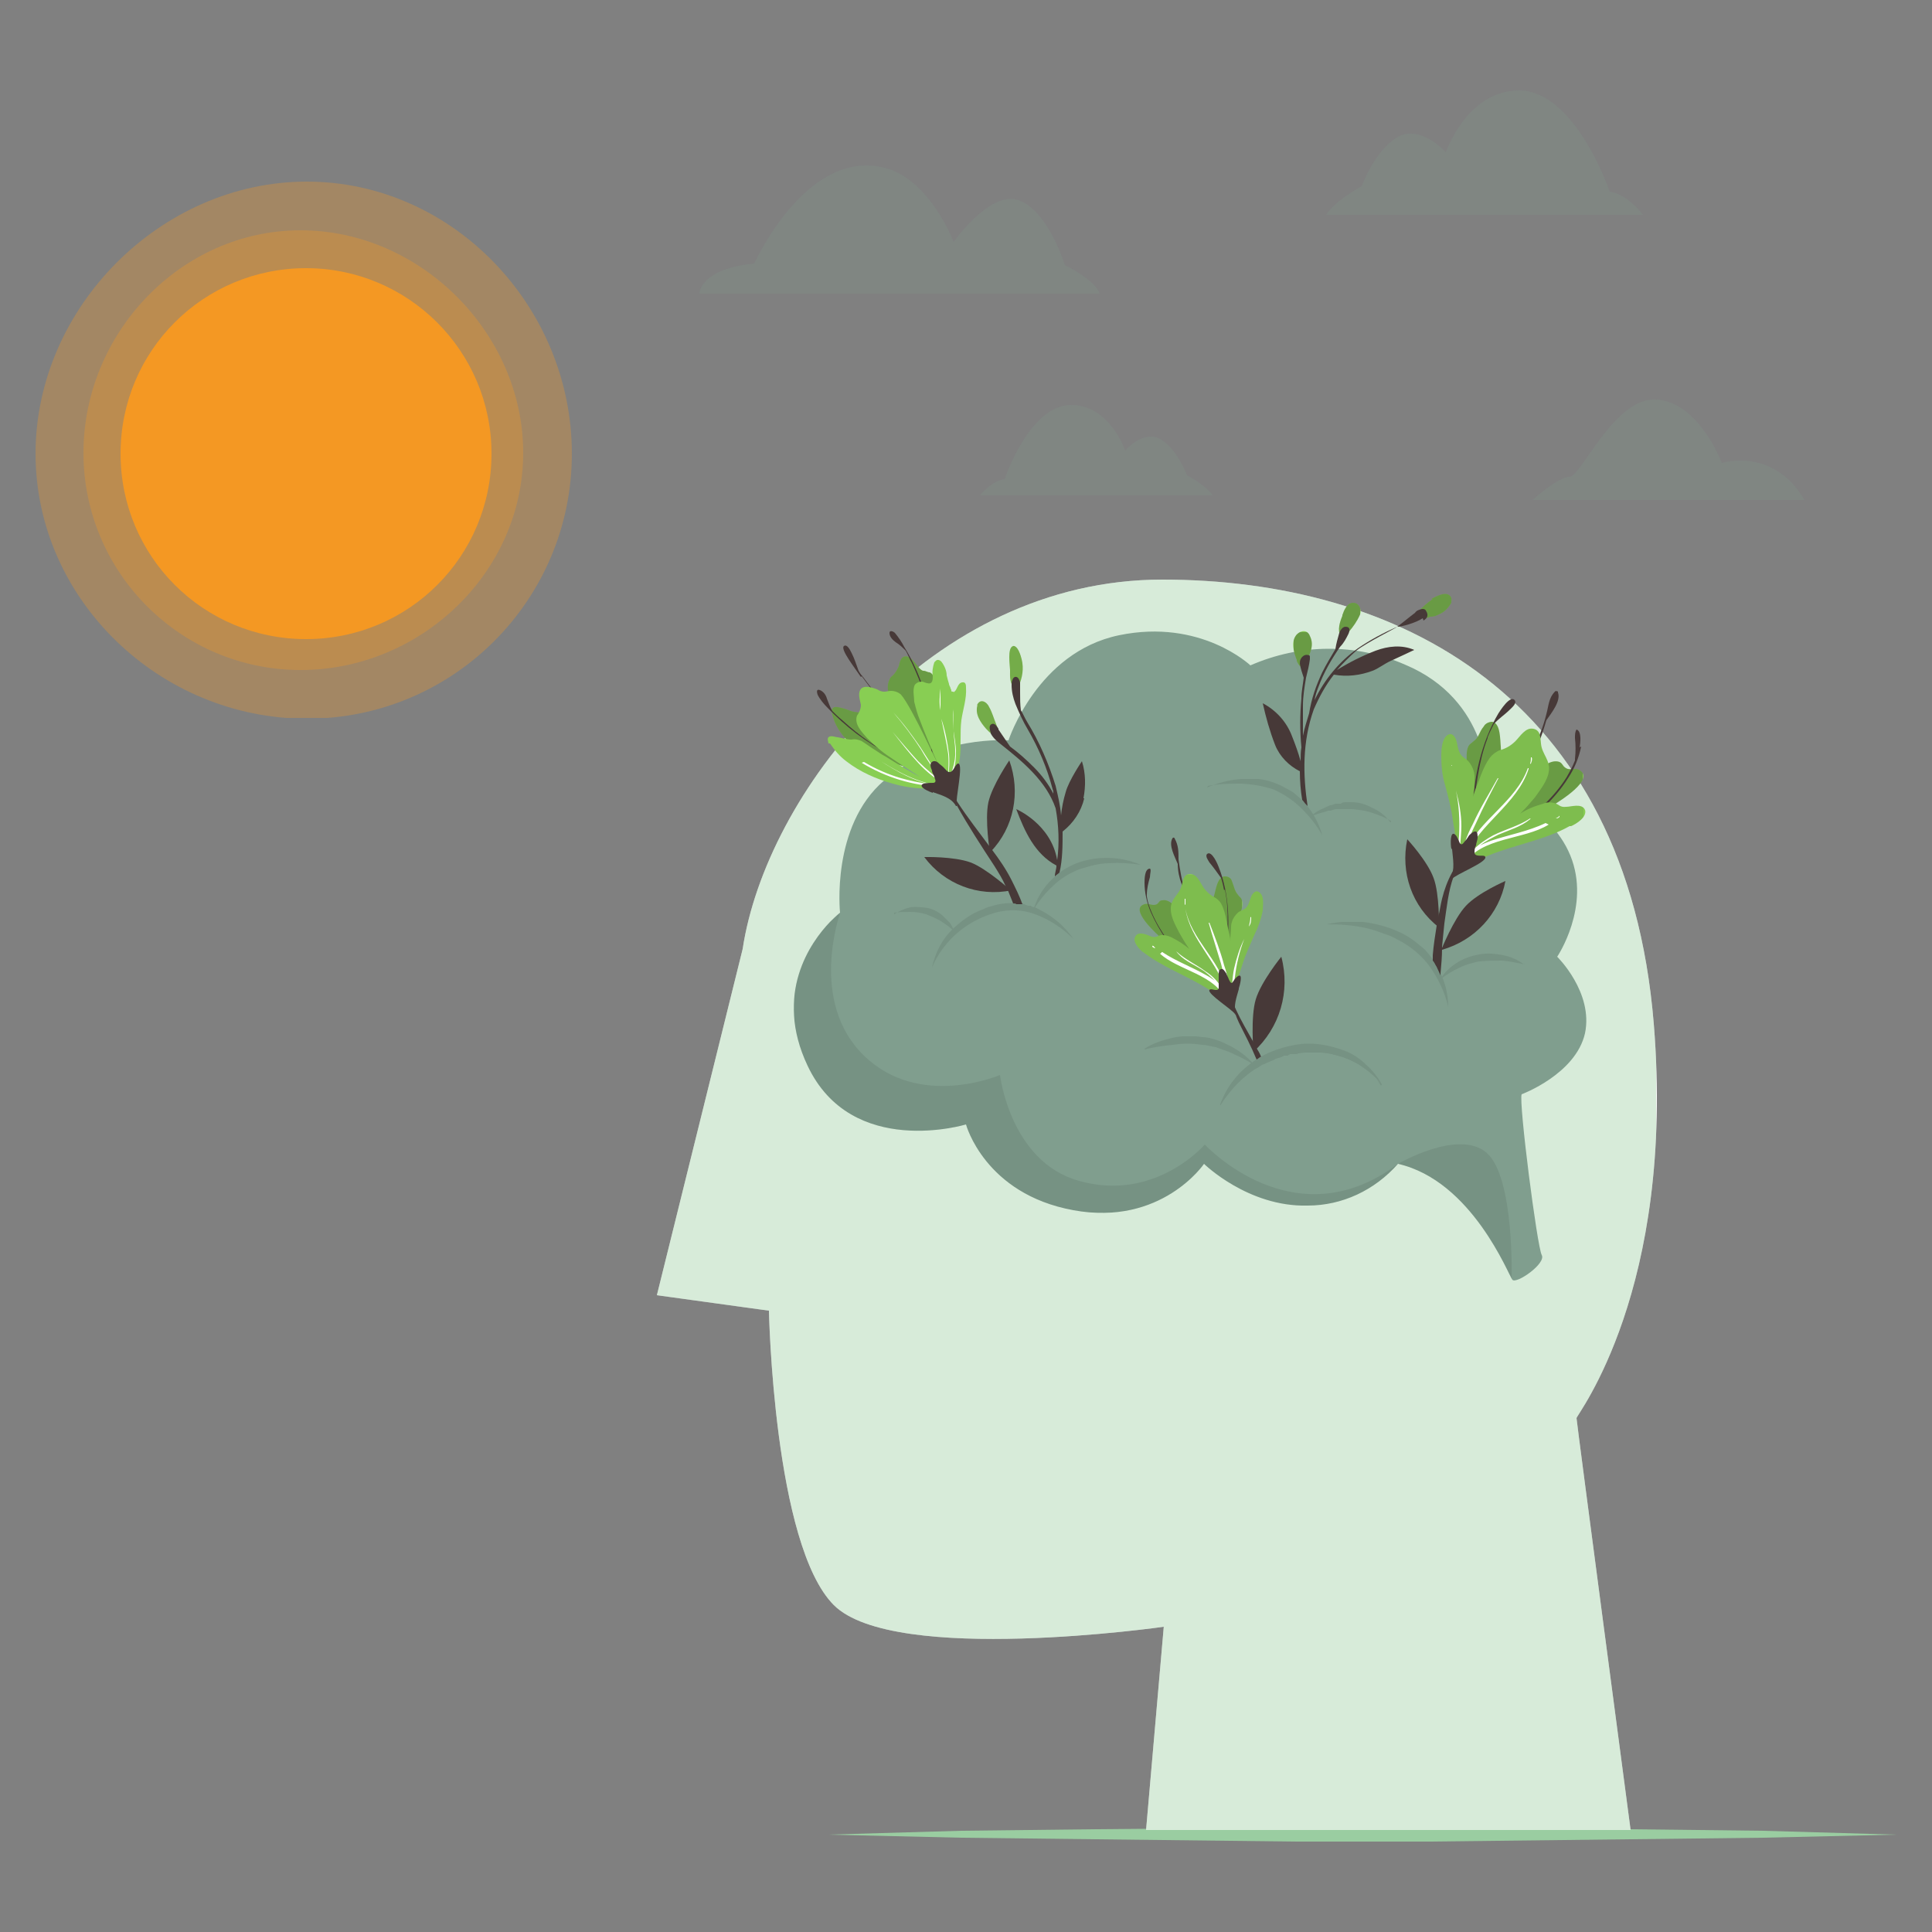 <?xml version="1.0" encoding="UTF-8"?>
<svg xmlns="http://www.w3.org/2000/svg" xmlns:xlink="http://www.w3.org/1999/xlink" version="1.1" viewBox="0 0 250 250">
  <rect x="0" y="0" width="250" height="250" fill="#808080" stroke="none"/>
  <!-- Generator: Adobe Illustrator 29.1.0, SVG Export Plug-In . SVG Version: 2.1.0 Build 142)  -->
  <defs>
    <style>
      .st0 {
        fill: none;
      }

      .st1 {
        fill: #809e8e;
      }

      .st2 {
        opacity: .4;
      }

      .st2, .st3, .st4, .st5, .st6, .st7, .st8 {
        isolation: isolate;
      }

      .st9, .st3, .st5, .st6, .st7, .st8 {
        mix-blend-mode: multiply;
      }

      .st9, .st6 {
        opacity: .1;
      }

      .st10 {
        fill: #f49823;
      }

      .st11 {
        clip-path: url(#clippath-17);
      }

      .st12 {
        clip-path: url(#clippath-19);
      }

      .st13 {
        clip-path: url(#clippath-11);
      }

      .st14 {
        clip-path: url(#clippath-16);
      }

      .st15 {
        clip-path: url(#clippath-18);
      }

      .st16 {
        clip-path: url(#clippath-10);
      }

      .st17 {
        clip-path: url(#clippath-15);
      }

      .st18 {
        clip-path: url(#clippath-13);
      }

      .st19 {
        clip-path: url(#clippath-14);
      }

      .st20 {
        clip-path: url(#clippath-12);
      }

      .st21 {
        clip-path: url(#clippath-20);
      }

      .st22 {
        clip-path: url(#clippath-21);
      }

      .st23 {
        clip-path: url(#clippath-22);
      }

      .st24 {
        clip-path: url(#clippath-23);
      }

      .st25 {
        clip-path: url(#clippath-24);
      }

      .st26 {
        clip-path: url(#clippath-25);
      }

      .st27 {
        clip-path: url(#clippath-1);
      }

      .st28 {
        clip-path: url(#clippath-3);
      }

      .st29 {
        clip-path: url(#clippath-4);
      }

      .st30 {
        clip-path: url(#clippath-2);
      }

      .st31 {
        clip-path: url(#clippath-7);
      }

      .st32 {
        clip-path: url(#clippath-6);
      }

      .st33 {
        clip-path: url(#clippath-9);
      }

      .st34 {
        clip-path: url(#clippath-8);
      }

      .st35 {
        clip-path: url(#clippath-5);
      }

      .st36 {
        fill: #fff;
      }

      .st37 {
        fill: #9acda1;
      }

      .st38, .st8 {
        opacity: .2;
      }

      .st39, .st7 {
        opacity: .3;
      }

      .st5 {
        opacity: 0;
      }

      .st40 {
        fill: #f1d1c5;
      }

      .st41 {
        fill: #88ce53;
      }

      .st42 {
        fill: #222221;
      }

      .st43 {
        clip-path: url(#clippath);
      }

      .st44 {
        fill: #473938;
      }
    </style>
    <clipPath id="clippath">
      <rect class="st0" x="4.6" y="11.6" width="240.9" height="226.7"/>
    </clipPath>
    <clipPath id="clippath-1">
      <rect class="st0" x="4.6" y="11.6" width="240.9" height="226.7"/>
    </clipPath>
    <clipPath id="clippath-2">
      <rect class="st0" x="4.6" y="11.6" width="240.9" height="226.7"/>
    </clipPath>
    <clipPath id="clippath-3">
      <rect class="st0" x="90.5" y="11.6" width="143.1" height="53.1"/>
    </clipPath>
    <clipPath id="clippath-4">
      <rect class="st0" x="4.6" y="11.6" width="240.9" height="226.7"/>
    </clipPath>
    <clipPath id="clippath-5">
      <rect class="st0" x="4.6" y="23.5" width="69.4" height="69.4"/>
    </clipPath>
    <clipPath id="clippath-6">
      <rect class="st0" x="10.8" y="29.8" width="56.9" height="56.9"/>
    </clipPath>
    <clipPath id="clippath-7">
      <rect class="st0" x="85" y="75" width="129.3" height="161.9"/>
    </clipPath>
    <clipPath id="clippath-8">
      <rect class="st0" x="102.8" y="118" width="78.1" height="38.9"/>
    </clipPath>
    <clipPath id="clippath-9">
      <rect class="st0" x="102.8" y="118" width="78.1" height="38.9"/>
    </clipPath>
    <clipPath id="clippath-10">
      <rect class="st0" x="181" y="148" width="14.8" height="17.5"/>
    </clipPath>
    <clipPath id="clippath-11">
      <rect class="st0" x="183.2" y="76.8" width="4.7" height="3.2"/>
    </clipPath>
    <clipPath id="clippath-12">
      <rect class="st0" x="173.2" y="78" width="2.8" height="4.4"/>
    </clipPath>
    <clipPath id="clippath-13">
      <rect class="st0" x="167.4" y="81.8" width="2.4" height="4.6"/>
    </clipPath>
    <clipPath id="clippath-14">
      <rect class="st0" x="156.2" y="100.8" width="23.8" height="7.4"/>
    </clipPath>
    <clipPath id="clippath-15">
      <rect class="st0" x="189.6" y="93.4" width="15.2" height="14.2"/>
    </clipPath>
    <clipPath id="clippath-16">
      <rect class="st0" x="186.5" y="94.3" width="18.4" height="17.8"/>
    </clipPath>
    <clipPath id="clippath-17">
      <rect class="st0" x="171.7" y="119.3" width="25.7" height="11.1"/>
    </clipPath>
    <clipPath id="clippath-18">
      <rect class="st0" x="107.6" y="84.8" width="14.3" height="15.5"/>
    </clipPath>
    <clipPath id="clippath-19">
      <rect class="st0" x="107.2" y="85.3" width="18" height="16.6"/>
    </clipPath>
    <clipPath id="clippath-20">
      <rect class="st0" x="130.5" y="83.6" width="1.9" height="5.6"/>
    </clipPath>
    <clipPath id="clippath-21">
      <rect class="st0" x="126.4" y="90.6" width="2.8" height="4.5"/>
    </clipPath>
    <clipPath id="clippath-22">
      <rect class="st0" x="115.7" y="111" width="31.9" height="14.2"/>
    </clipPath>
    <clipPath id="clippath-23">
      <rect class="st0" x="148.1" y="134.1" width="30.7" height="8.9"/>
    </clipPath>
    <clipPath id="clippath-24">
      <rect class="st0" x="147.3" y="113.2" width="13.4" height="12.1"/>
    </clipPath>
    <clipPath id="clippath-25">
      <rect class="st0" x="146.7" y="113.2" width="16.8" height="16.6"/>
    </clipPath>
  </defs>
  <g class="st4">
    <g id="Ebene_1">
      <g id="Bildmaterial_47">
        <g class="st43">
          <g class="st27">
            <g class="st30">
              <g class="st38">
                <g class="st28">
                  <path class="st1" d="M171.6,27.8h41c0,0-2-2.7-4.3-3,0,0-4.4-13-11.7-13.1-6.8,0-9.5,8-9.5,8,0,0-3.2-3.6-6.2-2-3,1.7-4.7,6.4-4.7,6.4,0,0-3.4,1.8-4.6,3.7"/>
                  <path class="st1" d="M142.3,38h-51.8c0,0,0-3.2,7.1-3.9,0,0,6.5-14.5,16.4-12.5,6.2,1.2,9.4,9.7,9.4,9.7,0,0,4.7-6.7,8.4-5.4,3.8,1.3,6,8.4,6,8.4,0,0,3.9,1.9,4.5,3.7"/>
                  <path class="st1" d="M233.5,64.7h-35.2c0,0,3.3-3,4.8-3s5.8-10.4,11.3-10c5.5.4,8.4,8.2,8.4,8.2,0,0,6.7-2.1,10.7,4.8"/>
                  <path class="st1" d="M156.9,64.1h-30.1s1.5-1.9,3.2-2.1c0,0,3.2-9.6,8.6-9.6,5,0,7,5.9,7,5.9,0,0,2.3-2.7,4.5-1.5,2.2,1.2,3.5,4.7,3.5,4.7,0,0,2.5,1.3,3.4,2.7"/>
                </g>
              </g>
            </g>
            <polygon class="st37" points="141.7 236.7 124.4 236.9 107.1 237.4 124.4 237.8 141.7 238 176.3 238.4 210.8 238 228.1 237.8 245.4 237.4 228.1 236.9 210.8 236.7 176.3 236.4 141.7 236.7"/>
            <g class="st29">
              <g class="st39">
                <g class="st35">
                  <path class="st10" d="M74,58.7c0,18.9-15.3,34.3-34.3,34.3S4.6,77.6,4.6,58.7,20.8,23.5,39.7,23.5s34.3,16.2,34.3,35.2"/>
                </g>
              </g>
              <g class="st39">
                <g class="st32">
                  <path class="st10" d="M38.9,86.7c-15.5,0-28.1-12.6-28.1-28.1,0-15.5,12.6-28.8,28.1-28.8s28.8,13.3,28.8,28.8-13.3,28.1-28.8,28.1"/>
                </g>
              </g>
              <path class="st10" d="M39.6,34.7c13.2,0,24,10.7,24,24s-10.7,24-24,24-24-10.7-24-24,10.7-24,24-24"/>
              <path class="st36" d="M150.6,210.4l-2.3,26.4h62.7s-7-52.9-7-53.3,12.8-16.6,10-51c-3.5-42.8-33.5-57.5-63.6-57.5s-51.3,27.9-54.3,47.8l-11.1,44.8,14.5,2s.6,30.3,8.4,38.1c7.8,7.8,42.7,2.8,42.7,2.8"/>
              <g class="st2">
                <g class="st31">
                  <path class="st37" d="M150.6,210.4l-2.3,26.4h62.7s-7-52.9-7-53.3,12.8-16.6,10-51c-3.5-42.8-33.5-57.5-63.6-57.5s-51.3,27.9-54.3,47.8l-11.1,44.8,14.5,2s.6,30.3,8.4,38.1c7.8,7.8,42.7,2.8,42.7,2.8"/>
                </g>
              </g>
              <path class="st1" d="M205.1,133.7c-1.2,5.3-8.2,7.9-8.2,7.9-.4,1,2,19.7,2.6,20.8s-3.3,3.8-3.8,3.2c-.5-.6-5.2-12.8-14.8-15-3,3.4-7.2,5.4-11.7,5.4-7.7.2-13.4-5.4-13.4-5.4,0,0-5.5,8.1-16.9,6-11.5-2.1-13.9-11.1-13.9-11.1,0,0-14.8,4.5-20.5-7.6-4.4-9.3.4-16,2.9-18.6.4-.4.8-.8,1.3-1.2,0,0-1.2-11.2,5.7-17.1,6.9-5.9,16.1-5.2,16.1-5.2,0,0,3.7-11.4,14.3-13.6,10.6-2.2,17,3.9,17,3.9,6.4-2.8,13.6-2.9,20-.1,11,4.6,10.7,15.5,10.7,15.5,0,0,8,2.6,10.7,9.2s-1.7,13.1-1.7,13.1c0,0,4.7,4.6,3.6,9.9"/>
              <g class="st9">
                <g class="st34">
                  <g class="st3">
                    <g class="st33">
                      <path class="st42" d="M180.9,150.6h0c-3,3.4-7.2,5.4-11.7,5.4-7.7.2-13.4-5.4-13.4-5.4,0,0-5.5,8.1-16.9,6-11.5-2.1-13.9-11.1-13.9-11.1,0,0-14.8,4.5-20.5-7.6-4.4-9.3.4-16,2.9-18.6l1.3-1.2c0,.2-4.1,11.5,3.1,18.5s17.6,2.5,17.6,2.5c0,0,1.3,11.2,10.2,13.7,9.9,2.8,16.3-4.7,16.3-4.7,0,0,11.6,12.6,25,2.5"/>
                    </g>
                  </g>
                </g>
              </g>
              <g class="st6">
                <g class="st16">
                  <path class="st42" d="M195.7,165.6c-.5-.6-5.2-12.8-14.8-15,0,0,7.9-4.6,11.5-1.4,3.6,3.2,3.2,16.4,3.2,16.4"/>
                </g>
              </g>
              <path class="st41" d="M185.2,77.5c.6-.3,1.5-.8,2.1-.6.4.1.6.5.5.9,0,0,0,.1,0,.2-.4.7-.9,1.2-1.6,1.5-.4.2-.7.3-1.1.3-.4.2-.9.2-1.3.2h0c0,0-.1,0-.1,0,0,0,0,0,0,0h0c-1.1-.5,1.3-2.2,1.7-2.5"/>
              <g class="st7">
                <g class="st13">
                  <path class="st42" d="M185.2,77.5c.6-.3,1.5-.8,2.1-.6.4.1.6.5.5.9,0,0,0,.1,0,.2-.4.7-.9,1.2-1.6,1.5-.4.2-.7.3-1.1.3-.4.2-.9.2-1.3.2h0c0,0-.1,0-.1,0,0,0,0,0,0,0h0c-1.1-.5,1.3-2.2,1.7-2.5"/>
                </g>
              </g>
              <path class="st41" d="M173.7,79.7c-.3.7-.7,1.9-.2,2.6,0,0,.2.1.3.1.3,0,.6-.3.7-.6.6-.7,1.1-1.4,1.5-2.3.2-.6-.1-1.5-.9-1.5-.8,0-1.2,1-1.4,1.6"/>
              <g class="st7">
                <g class="st20">
                  <path class="st42" d="M173.7,79.7c-.3.7-.7,1.9-.2,2.6,0,0,.2.1.3.1.3,0,.6-.3.7-.6.6-.7,1.1-1.4,1.5-2.3.2-.6-.1-1.5-.9-1.5-.8,0-1.2,1-1.4,1.6"/>
                </g>
              </g>
              <path class="st41" d="M167.8,85.5c.2.6.8,1.3,1.2.4,0,0,0-.1,0-.2.5-1.1,1.1-2.2.5-3.4-.3-.8-1.1-.8-1.7-.2-.8.9-.4,2.3,0,3.3"/>
              <g class="st7">
                <g class="st18">
                  <path class="st42" d="M167.8,85.5c.2.6.8,1.3,1.2.4,0,0,0-.1,0-.2.5-1.1,1.1-2.2.5-3.4-.3-.8-1.1-.8-1.7-.2-.8.9-.4,2.3,0,3.3"/>
                </g>
              </g>
              <path class="st44" d="M184.1,80c-.9.6-2.7,1.1-3.3,1.1-.2.2-3.9,2-5.3,3.1-.9.8-1.7,1.6-2.5,2.5,1.6-1,3.2-1.8,5-2.5,1.6-.6,3.4-.8,5-.1,0,0-2.1,1-3,1.4s-1.6,1-2.4,1.3c-1.6.6-3.3.8-5,.5,0,0,0,0,0,0-1.1,1.4-1.9,2.9-2.6,4.5-1.5,4.2-1.4,8.5-.8,12.5,0,0-.1-.1-.2-.2-.2-.2-.3-.4-.5-.6-.2-1.2-.3-2.5-.3-3.7,0,0,0,0,0,0-1.4-.7-2.6-1.9-3.2-3.4-.7-1.8-1.2-3.6-1.6-5.4,1.7.9,3.1,2.4,3.8,4.3.4,1,.8,2.1,1.1,3.2,0-.6,0-1.2.1-1.8-.2-2.1-.2-4.2,0-6.3,0-.9.2-1.8.3-2.7-.2-.6-.4-1.2-.5-1.8,0-.2,0-.4.1-.6.2-.4.6-.7,1.1-.5,0,0,.1,0,.1.2v.3c-.1.8-.3,1.6-.5,2.4-.2,1.2-.4,2.4-.4,3.6,0,1.3,0,2.6,0,3.9.2-1,.5-1.9.8-2.9.3-1.9.9-3.6,1.7-5.3.5-1,1.1-2,1.7-3,.1-.7.3-1.4.5-2.1.2-.5.5-.8.8-.8.6,0,.6.4.4.9-.3.6-.6,1.2-1.1,1.7-1.1,1.6-2.1,3.3-2.8,5.2-.2.5-.4,1.1-.5,1.7,1.3-2.7,3.2-5,5.6-6.7,1.6-1.1,3.3-2,5.1-2.8.8-.6,1.5-1.2,2.3-1.8.2-.3.5-.4.9-.5.2,0,.4,0,.5.2.4.6.2,1-.3,1.3"/>
              <g class="st9">
                <g class="st19">
                  <path class="st42" d="M156.2,101.9c1.4-.6,2.9-1,4.4-1.1.8,0,1.5,0,2.3,0,.8.1,1.5.3,2.3.6.7.3,1.4.7,2.1,1.1.6.5,1.2,1,1.7,1.6,1,1.2,1.7,2.5,2.1,4-.7-1.3-1.6-2.4-2.7-3.5-1-1-2.2-1.8-3.5-2.4-1.4-.5-2.8-.7-4.2-.8-1.5,0-2.9,0-4.4.3"/>
                  <path class="st42" d="M180.1,106.3c-.8-.5-1.6-.8-2.5-1.1-.8-.3-1.7-.4-2.6-.5-.2,0-.4,0-.7,0-.2,0-.4,0-.7,0h-.7c-.2,0-.4.1-.7.2h-.3s-.3.1-.3.1l-.7.2c-.4.1-.9.3-1.3.4.4-.3.8-.6,1.2-.8.4-.2.9-.4,1.3-.6.2,0,.5-.1.7-.2h.7c.2-.2.5-.2.7-.2.2,0,.5,0,.7,0,1,0,1.9.3,2.8.8.9.4,1.6,1,2.2,1.8"/>
                </g>
              </g>
              <path class="st41" d="M200.7,104.3c-1.5.9-3.1,1.6-4.7,2.3-.8.4-1.6.7-2.4.9-.5.1-.9.1-1.4,0-.3,0-.5-.2-.6-.4,0,0,0,0,0-.2-.7-.6-.9-1.6-1.1-2.5-.4-1.8-.7-3.7-.7-5.6,0-.7-.1-1.6.2-2.2.2-.4.4-.4.7-.7.7-.5.7-1.2,1.3-1.9.2-.4.7-.6,1.1-.6,1.1.2,1,2.4,1.1,3.2.1,1.6.1,3.3,0,4.9,0,1.5-.3,2.9-.7,4.4,1.5-2.2,3.3-4.3,5.3-6,.7-.6,1.9-1.7,3-1.3.4.2.4.5.7.7.6.5,1.2,0,1.8.3,2.3,1.2-2.7,4.2-3.5,4.7"/>
              <g class="st7">
                <g class="st17">
                  <path class="st42" d="M200.7,104.3c-1.5.9-3.1,1.6-4.7,2.3-.8.4-1.6.7-2.4.9-.5.1-.9.1-1.4,0-.3,0-.5-.2-.6-.4,0,0,0,0,0-.2-.7-.6-.9-1.6-1.1-2.5-.4-1.8-.7-3.7-.7-5.6,0-.7-.1-1.6.2-2.2.2-.4.4-.4.7-.7.7-.5.7-1.2,1.3-1.9.2-.4.7-.6,1.1-.6,1.1.2,1,2.4,1.1,3.2.1,1.6.1,3.3,0,4.9,0,1.5-.3,2.9-.7,4.4,1.5-2.2,3.3-4.3,5.3-6,.7-.6,1.9-1.7,3-1.3.4.2.4.5.7.7.6.5,1.2,0,1.8.3,2.3,1.2-2.7,4.2-3.5,4.7"/>
                </g>
              </g>
              <path class="st44" d="M199.1,96c-1.7,3.3-3.5,6.6-5.1,9.9,0,0-.2,0-.1,0,1.2-3.1,2.9-6,4.4-8.9.8-1.4,1.4-3,1.8-4.6.3-1.1.3-2.1,1.1-2.9,0-.1.3-.1.4,0,0,0,0,0,0,.1.4,1.1-.8,2.6-1.5,3.6-.3,1-.6,2-1,2.9"/>
              <path class="st44" d="M192.5,95.5c-1.2,3.1-1.5,6.4-1.9,9.6,0,0,0,0,0,0s0,0,0,0c0-4.3,1.1-9.1,3.3-12.8.2-.3,1.5-2.4,2.1-1.7.3.4-.3.9-.6,1.2-.7.7-1.5,1.2-2.1,1.9-.3.6-.6,1.2-.8,1.7"/>
              <path class="st44" d="M204.6,96.6c-.3,1.5-.9,2.9-1.7,4.1-1.7,2.7-4.1,4.8-6.7,6.7,0,0-.1,0,0-.1,2.4-2,4.8-4,6.5-6.7.4-.7.8-1.4,1.1-2.2v-.2c0,0,0,0,0,0,.1-.9.1-1.8,0-2.7,0-.4,0-.8.2-1.1,0,0,0,0,0,0,.7.2.5,1.8.4,2.3"/>
              <path class="st41" d="M203.1,106.9c-3.2,1.8-7.1,2.4-10.5,3.8-.8.3-1.5.7-2.3,1.1-.2.1-.5.2-.7.3-.2,0-.3,0-.5,0,0,0-.1,0-.2,0-.2-.1-.4-.4-.4-.6,0-.5,0-1.1,0-1.6,0-.6-.1-1.1-.2-1.6,0-.7-.2-1.4-.3-2.2-.2-1.5-.6-3-1-4.5-.4-1.3-.5-2.6-.5-3.9,0-.7.1-2,.7-2.5.6-.5,1,0,1.2.5.2.5.2,1.1.4,1.5.3.8.7.8,1.2,1.3.6.7.9,1.6.8,2.5,0,.7-.1,1.4-.2,2.1.2-.6.4-1.3.7-1.9.4-1.1.9-2.5,1.7-3.4.3-.3.6-.5,1-.7.8-.2,1.5-.6,2.1-1.2.6-.6,1.3-1.8,2.3-1.6,1,.2.9,1.2,1,1.9.1,1.4,1.3,2.2,1,3.7-.2,1.2-1.1,2.3-1.8,3.3-.6.7-1.2,1.4-1.9,2.1.9-.6,1.9-1,3-1.3.4-.2.9-.2,1.4-.1.7.2.7.6,1.6.5.6,0,2-.5,2.4.4.3.9-1.1,1.8-1.8,2.1"/>
              <g class="st6">
                <g class="st14">
                  <path class="st42" d="M203.1,106.9c-3.2,1.8-7.1,2.4-10.5,3.8-.8.3-1.5.7-2.3,1.1-.2.1-.5.2-.7.3-.2,0-.3,0-.5,0,0,0-.1,0-.2,0-.2-.1-.4-.4-.4-.6,0-.5,0-1.1,0-1.6,0-.6-.1-1.1-.2-1.6,0-.7-.2-1.4-.3-2.2-.2-1.5-.6-3-1-4.5-.4-1.3-.5-2.6-.5-3.9,0-.7.1-2,.7-2.5.6-.5,1,0,1.2.5.2.5.2,1.1.4,1.5.3.8.7.8,1.2,1.3.6.7.9,1.6.8,2.5,0,.7-.1,1.4-.2,2.1.2-.6.4-1.3.7-1.9.4-1.1.9-2.5,1.7-3.4.3-.3.6-.5,1-.7.8-.2,1.5-.6,2.1-1.2.6-.6,1.3-1.8,2.3-1.6,1,.2.9,1.2,1,1.9.1,1.4,1.3,2.2,1,3.7-.2,1.2-1.1,2.3-1.8,3.3-.6.7-1.2,1.4-1.9,2.1.9-.6,1.9-1,3-1.3.4-.2.9-.2,1.4-.1.7.2.7.6,1.6.5.6,0,2-.5,2.4.4.3.9-1.1,1.8-1.8,2.1"/>
                </g>
              </g>
              <path class="st40" d="M188.1,101.5s0,0,0,0h0Z"/>
              <path class="st36" d="M200.4,106.7c-3.2,2-8.8,1.6-10.9,5.1v.2c-.2,0-.3,0-.5,0-.5-1.2-.3-2.6-.2-3.9.1-2,0-3.9-.4-5.8,0,0,0,0,0,0,.4,1.5.7,3,.7,4.6,0,1.6-.4,3.5,0,5v-.2c0-1.8.7-3.6,1.5-5.1.9-2,2.1-3.9,3.2-5.9,0,0,.2,0,.1,0-1,1.9-2,3.8-2.9,5.8-.6,1.2-1.1,2.4-1.4,3.7,1.8-4.1,6.6-6.5,8.1-10.8,0,0,0,0,.1,0,0,0,0,0,0,.1-1.5,4.6-6.4,7.1-8.2,11.4.3-.4.6-.7,1-.9.8-.8,1.7-1.4,2.6-1.9,1.6-.8,3.3-1.2,4.8-2.2,0,0,.1,0,0,.1-1.2,1-2.7,1.4-4.1,2-.8.4-1.6.8-2.4,1.4.4-.2.9-.4,1.4-.6,2.4-.8,4.8-1.2,7.1-2.3,0,0,0,0,0,0,0,0,0,0,0,0"/>
              <path class="st36" d="M187.9,99c0,.5,0,1,0,1.5,0,0,0,0,0,0,0,0,0,0,0,0,0-.5,0-.9,0-1.4,0,0-.1-.1-.2,0"/>
              <path class="st36" d="M198.1,98c0,.3,0,.5-.1.8,0,0,.1.1.1,0,.1-.3.2-.5.1-.8,0,0-.1,0-.2,0"/>
              <path class="st36" d="M201.7,105.7c-.1,0-.3.2-.4.2,0,0,0,0,0,0,0,0,0,0,0,0,.2,0,.3,0,.5-.2,0,0,0-.2-.1-.1"/>
              <path class="st44" d="M187.9,109.9c.1,1.2.4,2.6-.2,3.8,0,.1,0,.2.1.1.6-.7,4.6-2.2,4.4-2.9-.1-.4-1.2.1-1.4-.5,0-.3,0-.7.2-1,0-.3.2-.7.2-1,0-.3,0-.7-.2-.8-.3-.1-.7.3-.9.5-.2.3-.3.5-.5.7s-.4.7-.7.3c-.2-.4-.3-.8-.6-1.1-.7-.6-.6,1.4-.5,1.8"/>
              <path class="st44" d="M186.4,126.2c-.2-.4-.3-.7-.5-1.1-.2-.3-.3-.6-.5-.8,0-.2,0-.5,0-.7.1-1.3.3-2.5.5-3.8,0-.4.1-.7.2-1.1.2-.8.3-1.6.5-2.4.3-1.2.7-2.3,1.3-3.4.2-.4.4-.7.7-1.1l.2-.3.2-.3.2-.2h0c0,0,0,0,.1,0,0,0,0,0,0,.1l-.2.2c0,0,0,.1-.1.2,0,0-.1.2-.2.3,0,.1,0,0,0,.1-.3.5-.5,1-.7,1.5-.7,1.9-.9,4.1-1.2,6.1-.1,1-.2,2-.3,3,0,0,0,.2,0,.2,0,1.1-.1,2.2-.2,3.3"/>
              <path class="st44" d="M186.2,120s.1-4.3-.7-6.4c-.8-2.2-3.4-5-3.4-5-.9,4.3.6,8.7,4.1,11.4"/>
              <path class="st44" d="M186.5,122.9s1.6-4,3.2-5.7c1.6-1.7,5.1-3.2,5.1-3.2-.8,4.3-4,7.7-8.2,8.9"/>
              <g class="st9">
                <g class="st11">
                  <path class="st42" d="M171.7,119.6c1.8-.4,3.6-.5,5.4-.2,1.8.3,3.6.9,5.1,1.8.8.5,1.5,1.1,2.2,1.7.6.7,1.2,1.4,1.6,2.2.9,1.6,1.4,3.4,1.4,5.2-.4-1.7-1.1-3.3-2.1-4.8-.9-1.4-2.2-2.6-3.7-3.5-.4-.2-.7-.4-1.1-.6s-.8-.4-1.2-.5c-.8-.3-1.6-.6-2.5-.8-1.7-.4-3.5-.5-5.2-.5"/>
                  <path class="st42" d="M197.3,124.8c-.9-.2-1.9-.4-2.9-.5-.9,0-1.9,0-2.8.1-.5,0-.9.2-1.4.3-.4.1-.9.3-1.3.5-.9.4-1.7.9-2.5,1.5.5-.9,1.3-1.6,2.1-2.1.4-.3.9-.5,1.4-.7.5-.2,1-.3,1.5-.4,1-.2,2.1-.1,3.1.1,1,.2,1.9.6,2.7,1.2"/>
                </g>
              </g>
              <path class="st41" d="M110.4,96.3c2,1.6,4.6,2.3,7,3,.7.2,1.4.4,2,.7.5.2,1,.3,1.5.2.9-.2,1-1,1-1.7,0-.2,0-.5,0-.7v-.2s0,0,0,0c0-.3,0-.6,0-.9-.1-1.6-.3-3.2-.4-4.7,0-1.3-.2-2.5-.5-3.8-.1-.4-.2-1-.7-1.2-.3,0-.5-.2-.8-.2-.2,0-.4-.2-.6-.4-.4-.5-1.2-1.8-2-1.4-.4.2-.5.8-.6,1.2-.2.5-.5,1-1,1.4-.6.8-.5,1.8-.1,2.7.5,1.1,1.1,2.2,1.8,3.2.7,1,1.5,2,2.3,3,.4.6.8,1.1,1.1,1.7.2.3.3.6.5.9.1.2.2.4.3.7-.9-1.1-1.9-2.2-2.9-3.2-1.1-1.1-2-2.3-3.2-3.2-.9-.7-2-1.1-3.1-1.2-.6,0-1.3,0-1.9-.2-.5-.2-1.1-.4-1.7-.5-1.3-.2-.6,1.3-.4,1.9.5,1.2,1.4,2.3,2.4,3.1"/>
              <g class="st7">
                <g class="st15">
                  <path class="st42" d="M110.4,96.3c2,1.6,4.6,2.3,7,3,.7.2,1.4.4,2,.7.5.2,1,.3,1.5.2.9-.2,1-1,1-1.7,0-.2,0-.5,0-.7v-.2s0,0,0,0c0-.3,0-.6,0-.9-.1-1.6-.3-3.2-.4-4.7,0-1.3-.2-2.5-.5-3.8-.1-.4-.2-1-.7-1.2-.3,0-.5-.2-.8-.2-.2,0-.4-.2-.6-.4-.4-.5-1.2-1.8-2-1.4-.4.2-.5.8-.6,1.2-.2.5-.5,1-1,1.4-.6.8-.5,1.8-.1,2.7.5,1.1,1.1,2.2,1.8,3.2.7,1,1.5,2,2.3,3,.4.6.8,1.1,1.1,1.7.2.3.3.6.5.9.1.2.2.4.3.7-.9-1.1-1.9-2.2-2.9-3.2-1.1-1.1-2-2.3-3.2-3.2-.9-.7-2-1.1-3.1-1.2-.6,0-1.3,0-1.9-.2-.5-.2-1.1-.4-1.7-.5-1.3-.2-.6,1.3-.4,1.9.5,1.2,1.4,2.3,2.4,3.1"/>
                </g>
              </g>
              <path class="st44" d="M120.5,98.3c.3-1.7.3-3.5,0-5.2-.6-3.3-1.7-6.5-3.5-9.4-.3-.6-.7-1.2-1.2-1.8-.2-.2-.7-.4-.7,0,0,.5.4.9.8,1.2.5.3.9.7,1.3,1.1.3.5.5,1.1.8,1.6.6,1.3,1.2,2.7,1.6,4.1.9,2.7,1.2,5.5.8,8.3h0Z"/>
              <path class="st44" d="M120.1,99.1c-1.7-.3-3.4-.8-5-1.5-3-1.5-5.7-3.6-8-6-.5-.5-1-1.1-1.3-1.7-.1-.3-.2-.8.3-.6.5.2.8.7.9,1.1.2.5.4,1.1.7,1.6.4.4.8.8,1.3,1.2,1.1,1,2.2,1.9,3.5,2.8,2.3,1.6,4.9,2.7,7.7,3.2,0,0,0,0,0,0"/>
              <path class="st44" d="M111.5,87.5c.9,1.2,1.8,2.4,2.8,3.5,1.9,2.3,4,4.5,6.1,6.6,0,0,0,0,0,0-2.1-2.1-4.1-4.4-6-6.6-1-1.1-1.9-2.3-2.8-3.5-.2-.2-.4-.5-.5-.7-.3-.8-.5-1.5-.9-2.3-.2-.4-.6-1.2-1-.9-.5.4,1.4,2.8,2.2,4"/>
              <path class="st41" d="M107.4,96.2c.6.9,1.3,1.7,2.1,2.3,1.8,1.4,3.9,2.3,6,2.9,2.1.6,4.3.8,6.4.5h0s0,0,0,0c0,0,.1,0,.2,0,0,0,.2,0,.2,0,0-.1.2-.2.3-.4.4-.4.7-.9,1-1.4.3-.6.5-1.3.6-2,.2-1.6,0-3.3.2-4.9.2-1.4.7-2.8.6-4.2,0-.3,0-.8-.5-.7-.6.1-.6.9-1,1.2,0,0,0,.1-.2,0-.1,0-.2,0-.2-.1,0,0,0-.2-.1-.3,0-.2-.2-.4-.2-.6-.1-.3-.2-.7-.3-1.1,0-.6-.3-1.3-.7-1.8-.2-.2-.5-.3-.7-.1,0,0-.1.1-.2.2-.2.6-.3,1.2-.2,1.8,0,.4,0,1.1-.7.9-.2,0-.5-.2-.7-.2-.4,0-.9.2-1,.6-.2.6,0,1.4,0,2,.2.8.4,1.6.7,2.3.5,1.4,1.7,4.2,2.3,5.6.3.8-3.3-7.2-4.7-8.8-.3-.3-.8-.5-1.3-.5-.3,0-.6.1-.9.1-.3,0-.6-.1-.9-.3-.8-.3-2.1-.7-2.3.4-.1.5.1,1.1.2,1.6,0,.5-.2,1-.5,1.4-.4,1.1.6,2.1,1.3,2.9.9.9,1.9,1.8,3,2.5.7.5,3.2,2.1,3.8,2.5-.9-.4-3.6-2.1-4.4-2.6-.6-.3-1.1-.7-1.6-1-.5-.3-1-.7-1.5-1-.4-.2-.9-.3-1.3-.2-.6,0-1.2-.2-1.8-.3-.3,0-.9-.3-1.2,0-.2.2,0,.6,0,.8"/>
              <g class="st5">
                <g class="st12">
                  <path class="st42" d="M107.4,96.2c.6.9,1.3,1.7,2.1,2.3,1.8,1.4,3.9,2.3,6,2.9,2.1.6,4.3.8,6.4.5h0s0,0,0,0c0,0,.1,0,.2,0,0,0,.2,0,.2,0,0-.1.2-.2.3-.4.4-.4.7-.9,1-1.4.3-.6.5-1.3.6-2,.2-1.6,0-3.3.2-4.9.2-1.4.7-2.8.6-4.2,0-.3,0-.8-.5-.7-.6.1-.6.9-1,1.2,0,0,0,.1-.2,0-.1,0-.2,0-.2-.1,0,0,0-.2-.1-.3,0-.2-.2-.4-.2-.6-.1-.3-.2-.7-.3-1.1,0-.6-.3-1.3-.7-1.8-.2-.2-.5-.3-.7-.1,0,0-.1.1-.2.2-.2.6-.3,1.2-.2,1.8,0,.4,0,1.1-.7.9-.2,0-.5-.2-.7-.2-.4,0-.9.2-1,.6-.2.6,0,1.4,0,2,.2.8.4,1.6.7,2.3.5,1.4,1.7,4.2,2.3,5.6.3.8-3.3-7.2-4.7-8.8-.3-.3-.8-.5-1.3-.5-.3,0-.6.1-.9.1-.3,0-.6-.1-.9-.3-.8-.3-2.1-.7-2.3.4-.1.5.1,1.1.2,1.6,0,.5-.2,1-.5,1.4-.4,1.1.6,2.1,1.3,2.9.9.9,1.9,1.8,3,2.5.7.5,3.2,2.1,3.8,2.5-.9-.4-3.6-2.1-4.4-2.6-.6-.3-1.1-.7-1.6-1-.5-.3-1-.7-1.5-1-.4-.2-.9-.3-1.3-.2-.6,0-1.2-.2-1.8-.3-.3,0-.9-.3-1.2,0-.2.2,0,.6,0,.8"/>
                </g>
              </g>
              <path class="st36" d="M111.5,98.7c3.1,1.9,6.7,3,10.3,3.1,0,0,0,0,0,0h.2s0,0,0,0c0,0,.1,0,.2,0,0,0,.2,0,.2,0,0-.1.2-.2.3-.4.7-1.2,1-2.6,1-4.1,0-.9-.2-1.8-.3-2.7,0-.9-.1-1.9,0-2.8,0,.9,0,1.8,0,2.7,0,.9.2,1.7.2,2.6.1,1.6-.5,3-1.1,4.4.3-1.3.4-2.6.3-3.9-.2-1.6-.5-3.1-1-4.6,0,0,0,0,0,0,.3,1.5.7,3.1.9,4.6.1,1.3,0,2.7-.2,4-1.3-1.5-2.3-3.2-3.4-4.9-1.1-1.6-2.2-3.1-3.5-4.5,0,0,0,0,0,0,1.3,1.5,2.5,3.1,3.6,4.8.9,1.6,2,3.1,3.2,4.5-1.3-.9-2.5-1.9-3.6-3-1.1-1.2-2.2-2.5-3.3-3.8,1.1,1.4,2.1,2.7,3.3,4,1.1,1.2,2.4,2.2,3.7,3-3.5-.1-6.7-2-9.6-3.9,2.3,1.5,4.6,3,7.2,3.6-1.2-.1-2.4-.4-3.5-.7-1.7-.5-3.3-1.2-4.8-2.1h0Z"/>
              <path class="st36" d="M121.7,89.1s0,0,0,0c0,.9,0,1.8,0,2.8,0,0,0,0,0,0,0,0,0,0,0,0-.2-.9-.1-1.9,0-2.8"/>
              <path class="st36" d="M113.6,92.8c.2.2.5.4.7.6,0,0,0,0,0,0-.2-.2-.5-.4-.7-.6,0,0,0,0,0,0"/>
              <path class="st36" d="M111.6,97.2l.4.3c0,0,0,.1,0,0l-.4-.3s0,0,0,0"/>
              <path class="st44" d="M120.7,102.5c1.1.4,2.4.7,3,1.8,0,0,0,0,.1,0,0,0,0,0,0-.1-.2-.8.9-5.3.2-5.4-.4,0-.6,1.2-1.2,1.1-.2,0-.5-.4-.7-.6-.2-.2-.5-.4-.7-.6-.2-.2-.6-.3-.8-.1-.3.2-.2.7,0,1.1,0,.3.2.5.3.8,0,.2.4.7-.1.8-.4,0-.8,0-1.3.1-.9.4.9,1.1,1.2,1.2"/>
              <path class="st44" d="M132.3,117h-.8c0-.1-.4-.1-.4-.1-.2-.5-.4-1-.6-1.5-.1-.3-.3-.5-.4-.8-.4-.9-.9-1.7-1.4-2.5-1.7-2.6-3.4-5.2-4.9-7.9-.5-.9-.9-1.7-1.3-2.6,0,0,0-.1,0-.2-.1-.3-.2-.5-.3-.8,0,0,0-.1.1,0,0,.2.2.4.3.6,0,0,0,.1,0,.2,0,0,0,0,0,0,0,0,0,0,0,.1.4.8.8,1.5,1.3,2.3,1.3,2,2.8,3.9,4.2,5.8.1.1.2.3.3.4.9,1.2,1.8,2.5,2.5,3.9.5,1,1,2,1.4,3.1"/>
              <path class="st44" d="M130.9,115.3s-3.2-2.9-5.3-3.7c-2.2-.8-6-.7-6-.7,2.6,3.5,7,5.2,11.3,4.3"/>
              <path class="st44" d="M128.1,110.3s-.7-4.2-.2-6.5c.5-2.2,2.7-5.4,2.7-5.4,1.5,4.1.6,8.7-2.4,11.8"/>
              <path class="st41" d="M131,83.6c.7-.2,1.1,1.3,1.2,1.7.3,1.2.1,2.4-.4,3.5,0,0,0,.2-.1.2h0c0,0,0,0,0,0h0c0,.1-.2.1-.2.1-.9-.4-.8-1.6-.8-2.4,0-.5-.4-2.9.4-3.1"/>
              <g class="st8">
                <g class="st21">
                  <path class="st42" d="M131,83.6c.7-.2,1.1,1.3,1.2,1.7.3,1.2.1,2.4-.4,3.5,0,0,0,.2-.1.2h0c0,0,0,0,0,0h0c0,.1-.2.1-.2.1-.9-.4-.8-1.6-.8-2.4,0-.5-.4-2.9.4-3.1"/>
                </g>
              </g>
              <path class="st41" d="M126.5,91.2c-.4,1.2.4,2.3,1.1,3.1.3.3,1.1,1.2,1.4.8,0,0,.1,0,.1,0,.1-.5,0-.9-.2-1.4-.3-.7-.5-1.5-.9-2.2-.3-.7-1.2-1.2-1.6-.2"/>
              <g class="st8">
                <g class="st22">
                  <path class="st42" d="M126.5,91.2c-.4,1.2.4,2.3,1.1,3.1.3.3,1.1,1.2,1.4.8,0,0,.1,0,.1,0,.1-.5,0-.9-.2-1.4-.3-.7-.5-1.5-.9-2.2-.3-.7-1.2-1.2-1.6-.2"/>
                </g>
              </g>
              <path class="st44" d="M140.3,103.3c-.4,1.7-1.4,3.2-2.8,4.3,0,1.8,0,3.6-.4,5.3-.2.2-.4.3-.6.5,0-.5.2-.9.2-1.4,0,0,0,0,0,0-2.8-1.5-4.1-4.4-5.2-7.3,0,0,4.5,1.9,5.3,6.6.3-2.2.2-4.5-.2-6.7-1.2-3.5-4.2-6-7.1-8.3-.5-.4-1-.8-1.3-1.4,0,0,0,0,0-.1-.1-.3-.3-.9.1-1.1.4-.2.7.3.9.6,0,0,0,0,0,.1.5.7,1,1.5,1.5,2.2,1.1.8,2.1,1.7,3.1,2.7,1,1,1.9,2.2,2.5,3.4,0-.2,0-.4-.1-.6-.7-2.7-1.8-5.3-3.2-7.7-.6-1-1.1-2.1-1.6-3.3-.3-.8-.5-1.6-.5-2.5,0-.2,0-.4.1-.6.1-.4.5-.6.8-.2.1.2.2.4.2.6,0,.4,0,.9,0,1.2,0,.8,0,1.6.1,2.3.3.5.5,1,.8,1.5,1.6,2.6,2.8,5.4,3.7,8.3.3,1.3.6,2.5.7,3.8.1-1,.3-2,.6-3,.4-1.5,2.1-4,2.1-4,.5,1.6.5,3.2.2,4.8"/>
              <g class="st9">
                <g class="st23">
                  <path class="st42" d="M120.6,125.2c.4-1.9,1.3-3.7,2.8-5.1,1.1-1,2.3-1.9,3.7-2.4l.7-.3.7-.2c1-.3,2-.4,3-.3h.8c.2.1.5.2.7.3h.4c0,.1.4.2.4.2.2,0,.5.2.7.3,1.8.9,3.3,2.2,4.4,3.8-1.3-1.3-2.9-2.4-4.7-3.1-1.7-.7-3.6-.8-5.4-.3-1.8.5-3.5,1.4-4.9,2.6-1.4,1.2-2.6,2.8-3.3,4.5"/>
                  <path class="st42" d="M147.6,111.9c-1.4-.2-2.7-.3-4.1-.2-1.3,0-2.6.4-3.9.8-1.2.5-2.4,1.2-3.3,2.1-1,.9-1.9,2-2.6,3.2.4-1.4,1.1-2.6,2.1-3.7.5-.5,1-1,1.6-1.4.6-.4,1.2-.7,1.9-1,2.7-1,5.7-.9,8.3.2h0Z"/>
                  <path class="st42" d="M115.7,118.3c.6-.4,1.3-.7,2.1-.9.8-.1,1.6,0,2.3.1.8.2,1.5.6,2,1.1.3.3.5.5.8.8.2.3.4.6.5,1-.3-.2-.6-.5-.9-.7-.3-.2-.6-.4-.9-.6-.6-.3-1.2-.6-1.8-.8-.7-.2-1.3-.3-2-.3-.7,0-1.4,0-2.1.1"/>
                </g>
              </g>
              <g class="st9">
                <g class="st24">
                  <path class="st42" d="M148.1,135.7c1.1-.7,2.3-1.1,3.6-1.4,1.3-.3,2.6-.3,3.9-.1.6,0,1.3.2,1.9.4.6.2,1.2.5,1.8.8,1.1.6,2.2,1.4,3,2.4-1.1-.7-2.2-1.2-3.3-1.7-.6-.2-1.1-.4-1.7-.6-.6-.1-1.2-.3-1.8-.3-1.2-.2-2.4-.2-3.7,0-1.2.1-2.5.3-3.7.6"/>
                  <path class="st42" d="M157.9,143c.7-2.1,2-3.9,3.7-5.2,1.7-1.4,3.8-2.2,6-2.6,2.2-.4,4.4,0,6.5.8,1,.4,1.9,1,2.7,1.8.8.7,1.5,1.6,2,2.5-.7-.8-1.4-1.5-2.3-2.1-.8-.6-1.8-1.1-2.7-1.4-1-.3-2-.6-3-.6-.3,0-.5,0-.8,0h-.8c-.5,0-1,0-1.5.2h-.8c-.1.1-.3.2-.4.2h-.4c0,.1-.7.3-.7.3-.2,0-.5.2-.7.3-.5.2-.9.4-1.4.6-.4.3-.9.5-1.3.8-1.7,1.2-3.1,2.8-4.2,4.6"/>
                  <path class="st42" d="M178.8,140.3c-.7-.8-1.4-1.5-2.3-2.1-.8-.6-1.8-1.1-2.7-1.4-1-.3-2-.6-3-.6-.3,0-.5,0-.8,0h-.8c-.5,0-1,0-1.5.2h-.8c-.1.1-.3.2-.4.2h-.4c0,.1-.7.3-.7.3-.2,0-.5.2-.7.3-.4.1-.8.3-1.2.5h-.2c0,0-.5.4-.5.4-.3.2-.6.3-.8.5-1.7,1.2-3.1,2.8-4.2,4.6.7-2.1,2-3.9,3.7-5.2.3-.3.6-.5,1-.7.2-.1.4-.3.6-.4,1.4-.7,2.8-1.2,4.4-1.5,2.2-.4,4.4,0,6.5.8,1,.4,1.9,1,2.7,1.8.8.7,1.5,1.6,2,2.5"/>
                </g>
              </g>
              <path class="st41" d="M150.3,121.3c1.2,1,2.4,1.9,3.7,2.7.6.4,1.2.8,1.9,1.2.4.2.8.2,1.2.2.2,0,.4,0,.6-.2,0,0,0,0,0-.1.7-.4,1-1.2,1.3-2,.6-1.5,1.1-3.1,1.5-4.7.1-.6.4-1.3.2-1.9-.1-.4-.3-.4-.5-.7-.5-.6-.5-1.1-.8-1.8-.1-.4-.5-.6-.9-.6-1,0-1.2,1.9-1.4,2.5-.4,1.4-.6,2.8-.7,4.2-.1,1.3-.2,2.5,0,3.8-.9-2.1-2.2-4.1-3.7-5.9-.5-.6-1.4-1.7-2.3-1.5-.4,0-.4.3-.7.5-.6.3-1.1-.2-1.6,0-2.1.6,1.7,4,2.3,4.5"/>
              <g class="st7">
                <g class="st25">
                  <path class="st42" d="M150.3,121.3c1.2,1,2.4,1.9,3.7,2.7.6.4,1.2.8,1.9,1.2.4.2.8.2,1.2.2.2,0,.4,0,.6-.2,0,0,0,0,0-.1.7-.4,1-1.2,1.3-2,.6-1.5,1.1-3.1,1.5-4.7.1-.6.4-1.3.2-1.9-.1-.4-.3-.4-.5-.7-.5-.6-.5-1.1-.8-1.8-.1-.4-.5-.6-.9-.6-1,0-1.2,1.9-1.4,2.5-.4,1.4-.6,2.8-.7,4.2-.1,1.3-.2,2.5,0,3.8-.9-2.1-2.2-4.1-3.7-5.9-.5-.6-1.4-1.7-2.3-1.5-.4,0-.4.3-.7.5-.6.3-1.1-.2-1.6,0-2.1.6,1.7,4,2.3,4.5"/>
                </g>
              </g>
              <path class="st44" d="M152.9,114.5c.9,3.1,2,6.1,2.8,9.2,0,0,.2,0,.1,0-.6-2.8-1.6-5.5-2.4-8.3-.5-1.4-.7-2.8-.9-4.2,0-1,0-1.8-.5-2.7,0-.1-.2-.2-.3,0,0,0,0,0,0,0-.5.9.3,2.3.7,3.3,0,.9.2,1.8.5,2.6"/>
              <path class="st44" d="M158.5,115.1c.6,2.8.3,5.7.1,8.5,0,0,0,0,0,0,0,0,0,0,0,0,.6-3.7.5-7.9-.9-11.4-.1-.3-.9-2.2-1.5-1.7-.3.3.2.9.3,1.1.5.6,1,1.3,1.5,2,.2.6.3,1.1.4,1.6"/>
              <path class="st44" d="M148.1,114.2c0,1.3.3,2.6.8,3.8,1.1,2.5,2.7,4.8,4.7,6.7,0,0,.1,0,0,0-1.8-2-3.5-4.1-4.6-6.7-.3-.7-.5-1.3-.6-2,0,0,0-.1,0-.2,0,0,0,0,0,0,0-.8.2-1.6.4-2.3,0-.4.2-1,0-1.1-.7,0-.7,1.4-.7,1.9"/>
              <path class="st41" d="M147.8,123.1c2.5,2,5.7,3.1,8.4,4.8.6.4,1.2.8,1.8,1.2.2.1.4.3.6.4.1,0,.3.1.4.1,0,0,.1,0,.2,0,.2,0,.4-.3.4-.5.1-.4.2-.9.2-1.3.1-.5.3-.9.4-1.3.2-.6.4-1.2.6-1.8.4-1.3,1-2.5,1.5-3.7.5-1,.9-2.1,1.1-3.2,0-.6.2-1.7-.3-2.2-.5-.5-.8-.2-1.1.2-.2.4-.3.9-.5,1.3-.3.6-.7.6-1.2.9-.6.5-1,1.2-1,2,0,.6-.1,1.2-.1,1.8,0-.6-.2-1.1-.3-1.7-.2-1-.4-2.3-.9-3.2-.2-.3-.4-.5-.7-.7-.6-.3-1.2-.8-1.6-1.4-.4-.6-.8-1.7-1.7-1.7-.9,0-.9.9-1.1,1.5-.3,1.2-1.4,1.6-1.4,3,0,1.1.6,2.1,1.1,3.1.4.7.8,1.4,1.3,2.1-.7-.6-1.5-1.1-2.3-1.5-.4-.2-.8-.3-1.2-.3-.6,0-.7.4-1.4.2-.5-.2-1.7-.8-2.1,0-.4.7.6,1.7,1.1,2.1"/>
              <g class="st6">
                <g class="st26">
                  <path class="st42" d="M147.8,123.1c2.5,2,5.7,3.1,8.4,4.8.6.4,1.2.8,1.8,1.2.2.1.4.3.6.4.1,0,.3.1.4.1,0,0,.1,0,.2,0,.2,0,.4-.3.4-.5.1-.4.2-.9.2-1.3.1-.5.3-.9.4-1.3.2-.6.4-1.2.6-1.8.4-1.3,1-2.5,1.5-3.7.5-1,.9-2.1,1.1-3.2,0-.6.2-1.7-.3-2.2-.5-.5-.8-.2-1.1.2-.2.4-.3.9-.5,1.3-.3.6-.7.6-1.2.9-.6.5-1,1.2-1,2,0,.6-.1,1.2-.1,1.8,0-.6-.2-1.1-.3-1.7-.2-1-.4-2.3-.9-3.2-.2-.3-.4-.5-.7-.7-.6-.3-1.2-.8-1.6-1.4-.4-.6-.8-1.7-1.7-1.7-.9,0-.9.9-1.1,1.5-.3,1.2-1.4,1.6-1.4,3,0,1.1.6,2.1,1.1,3.1.4.7.8,1.4,1.3,2.1-.7-.6-1.5-1.1-2.3-1.5-.4-.2-.8-.3-1.2-.3-.6,0-.7.4-1.4.2-.5-.2-1.7-.8-2.1,0-.4.7.6,1.7,1.1,2.1"/>
                </g>
              </g>
              <path class="st40" d="M161.4,120.8h0s0,0,0,0"/>
              <path class="st36" d="M150.1,123.4c2.4,2.2,7.2,2.7,8.5,6h0c.1.2.3.3.4.3.6-1,.6-2.1.8-3.3.2-1.7.6-3.3,1.2-4.9,0,0,0,0,0,0-.6,1.2-1,2.5-1.3,3.8-.3,1.3-.2,3-.8,4.3,0,0,0,0,0-.1.3-1.5,0-3.2-.5-4.6-.5-1.9-1.2-3.7-1.9-5.5,0,0-.1,0-.1,0,.5,1.8,1.1,3.6,1.6,5.3.3,1.1.5,2.2.7,3.3-.9-3.8-4.6-6.5-5.3-10.4,0,0,0,0,0,0,0,0,0,0,0,0,.6,4.1,4.4,7,5.3,11-.2-.3-.4-.7-.7-.9-.5-.8-1.2-1.5-2-2-1.2-.9-2.6-1.5-3.8-2.6,0,0-.1,0,0,0,.8,1.1,2.1,1.6,3.2,2.3.7.4,1.3,1,1.8,1.5-.3-.2-.7-.5-1.1-.7-1.9-1.1-3.9-1.8-5.7-3,0,0,0,0-.1,0,0,0,0,0,0,.1"/>
              <path class="st36" d="M161.9,118.7c0,.4,0,.8-.3,1.2,0,0,0,0,0,0,.1-.4.2-.8.2-1.2,0,0,.1-.1.1,0"/>
              <path class="st36" d="M153.4,116.3c0,.2,0,.5,0,.7s-.1,0-.1,0c0-.2,0-.5,0-.7,0,0,.1,0,.1,0"/>
              <path class="st36" d="M149.2,122.4c.1,0,.2.2.3.3,0,0,0,0,0,0,0,0,0,0,0,0-.1,0-.3-.1-.4-.2,0,0,0-.2.1-.1"/>
              <path class="st44" d="M160.3,128c-.3,1.1-.7,2.1-.4,3.2,0,0,0,.2-.1,0-.4-.6-3.6-2.6-3.3-3.1.2-.3,1,.3,1.2-.2,0-.3,0-.6,0-.9,0-.3,0-.6,0-.9s0-.6.3-.7.5.3.7.6c.1.3.2.4.3.7.1.2.3.7.5.4s.4-.6.7-.8c.7-.4.2,1.3.1,1.6"/>
              <path class="st44" d="M163.2,136.7c-.2.1-.4.3-.6.4h0c-.7-1.7-1.5-3.2-2.3-4.8-.7-1.5-1.1-3.2-1.4-4.8,0,0,0,0,0,0,.5,2.9,2.4,5.6,3.8,8.3.2.3.4.7.5,1"/>
              <path class="st44" d="M162.2,136.1s-.4-4.5.3-6.8c.7-2.3,3.3-5.5,3.3-5.5,1.2,4.5-.2,9.2-3.6,12.3"/>
            </g>
          </g>
        </g>
      </g>
    </g>
  </g>
</svg>